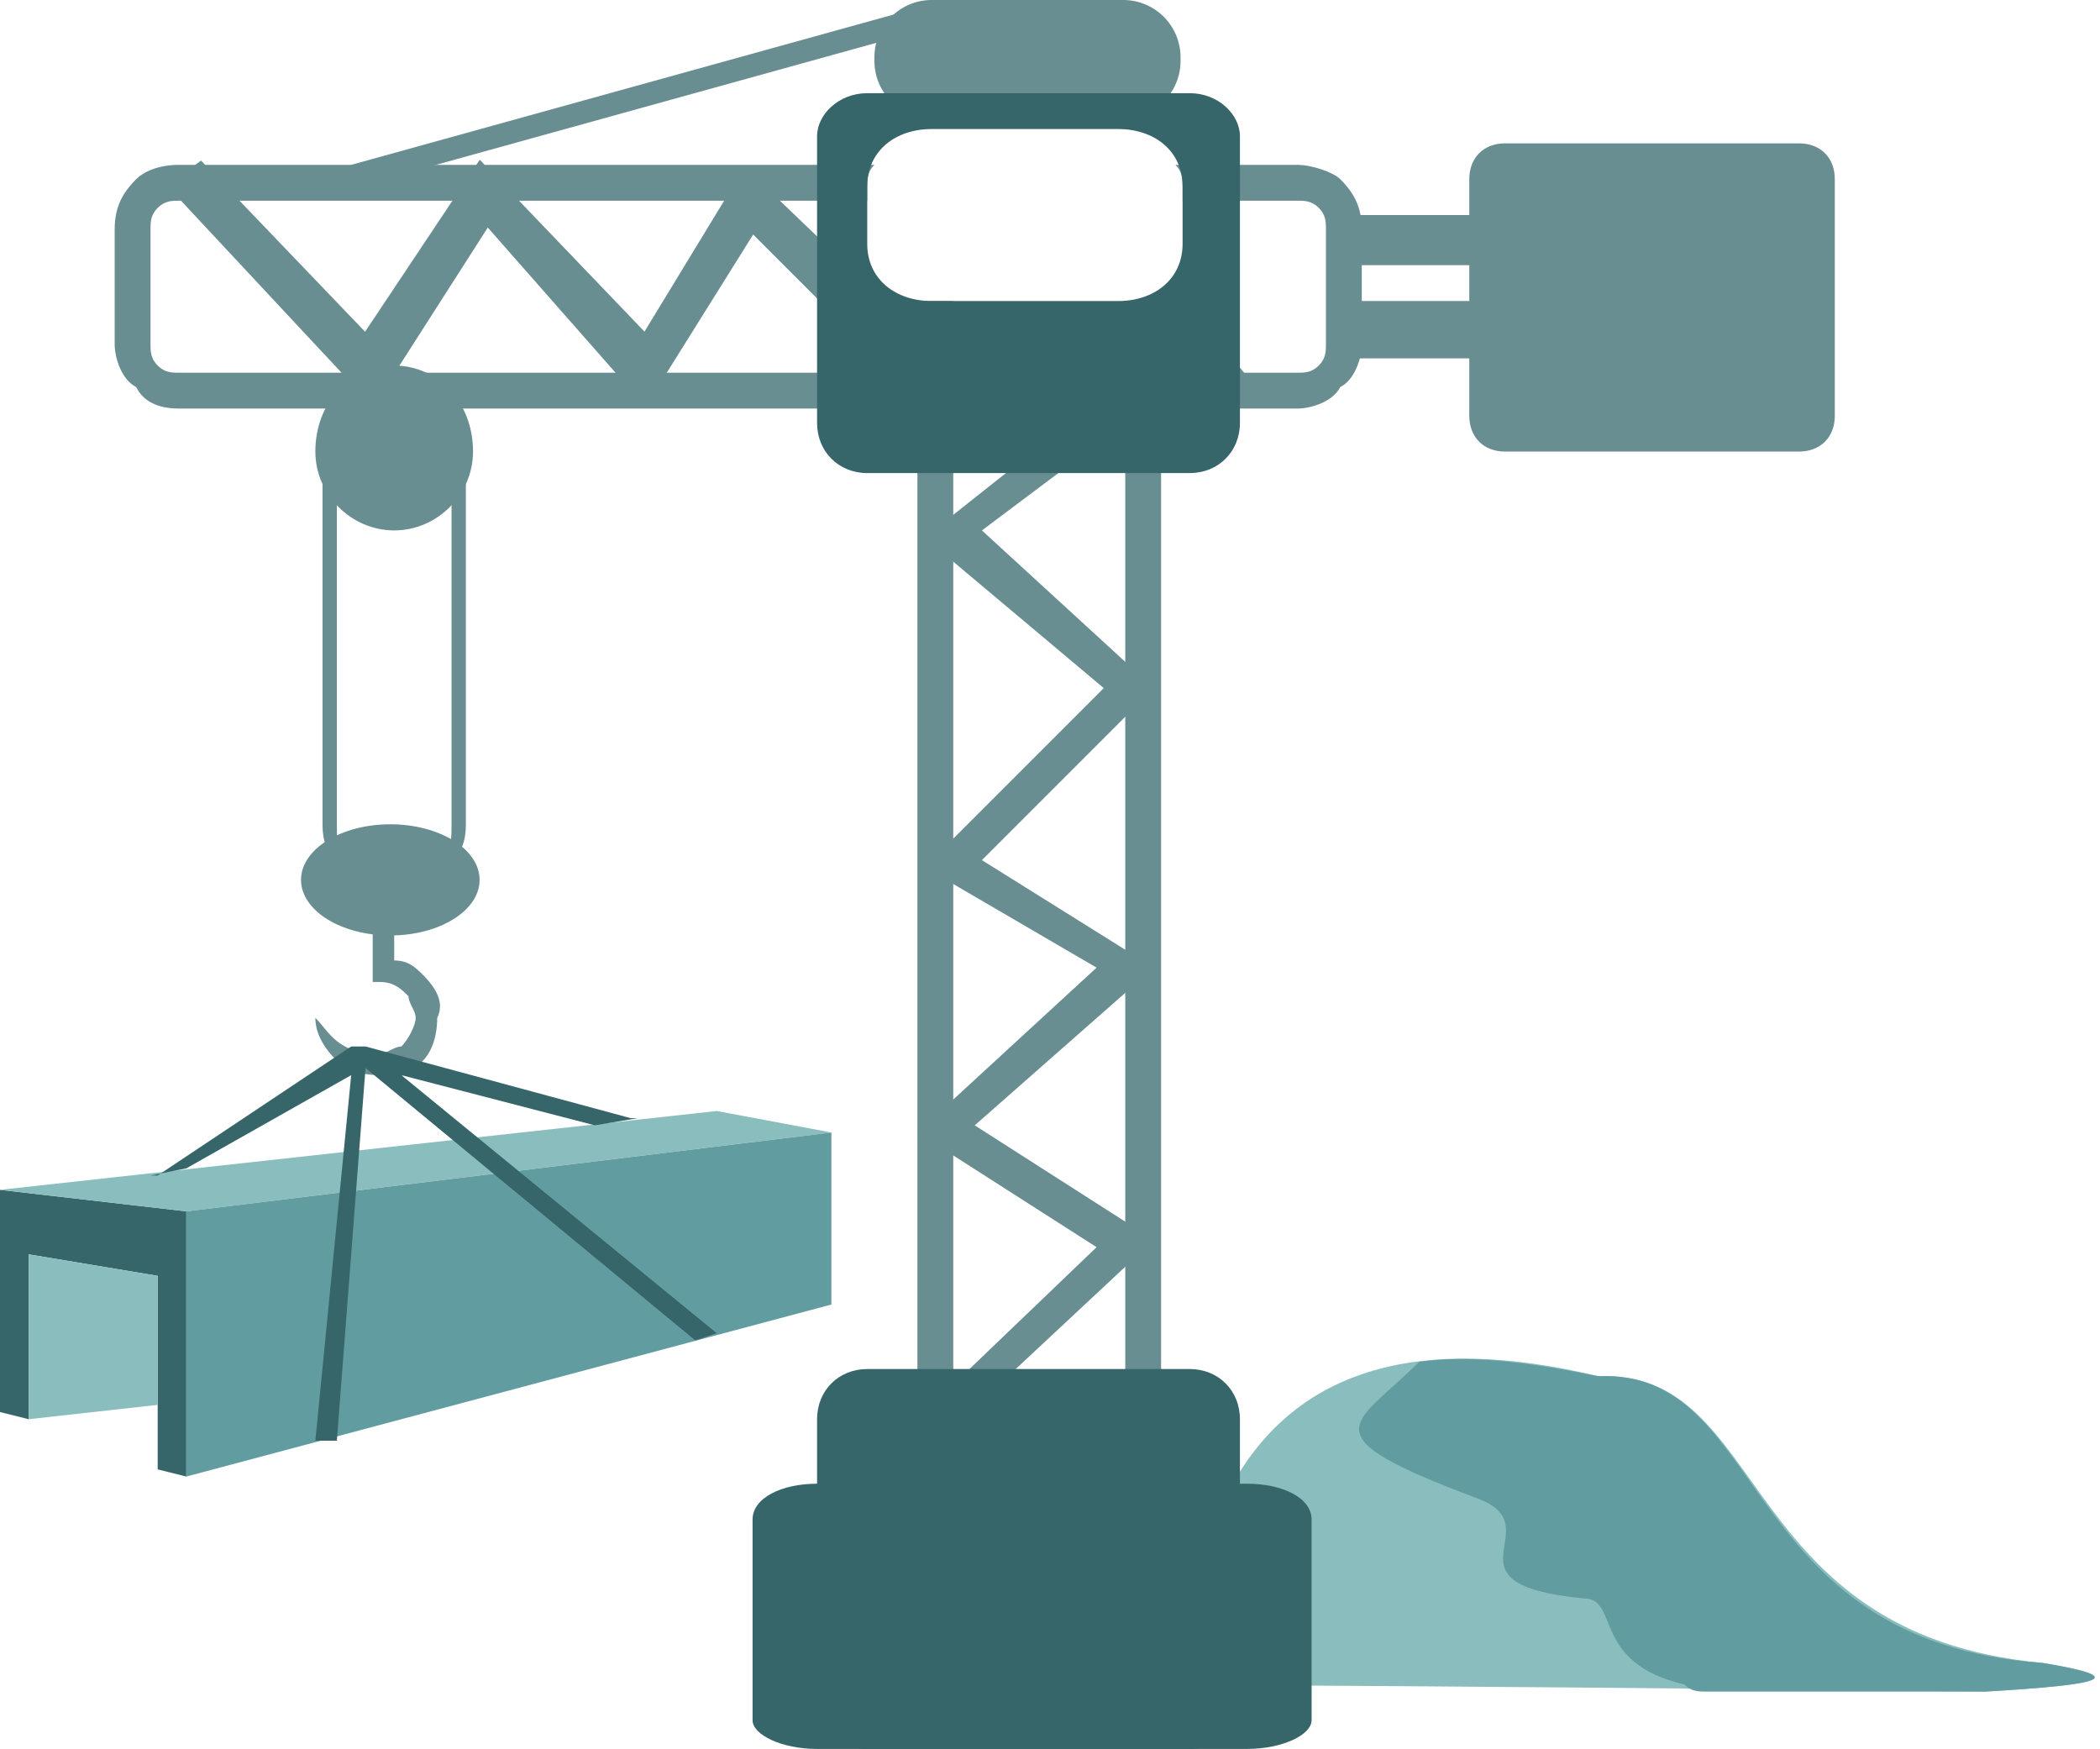 <svg width="293" height="244" viewBox="0 0 293 244" fill="none" xmlns="http://www.w3.org/2000/svg">
<path fill-rule="evenodd" clip-rule="evenodd" d="M26 169L0 166V197L4 198V175L22 178V205L26 206V169Z" fill="#37666A"/>
<path fill-rule="evenodd" clip-rule="evenodd" d="M26 169L0 166L100 155L116 158L26 169Z" fill="#8ABDBE"/>
<path fill-rule="evenodd" clip-rule="evenodd" d="M116 158L26 169V206L116 182V158Z" fill="#619DA0"/>
<path fill-rule="evenodd" clip-rule="evenodd" d="M4 175V198L22 196V178L4 175Z" fill="#8ABDBE"/>
<path fill-rule="evenodd" clip-rule="evenodd" d="M277 236C188 235 143 235 143 235C147 228 152 224 159 223C165 220 169 215 172 207C181 191 198 186 223 192C247 191 242 228 285 232C297 234 294 235 277 236Z" fill="#8ABDBE"/>
<path fill-rule="evenodd" clip-rule="evenodd" d="M277 236H238C237 236 236 236 235 235C222 232 226 223 221 223C200 221 217 213 206 209C182 200 189 199 198 190C205 189 213 190 223 192C247 191 242 229 285 232C297 234 294 235 277 236Z" fill="#619DA0"/>
<path d="M49 23L132 0L133 3L50 26L49 23Z" fill="#698E92"/>
<path d="M158 52L129 75L154 96L129 121L153 135L128 158L153 174L129 197L131 201L161 173L136 157L161 135L137 120L161 96L137 74L161 56L158 52Z" fill="#698E92"/>
<path d="M173 52L164 41V42H163H162V43H161V44H160L169 56L173 52ZM135 44L129 48L104 24L90 47L67 23L51 47L28 23L24 26L52 56L68 31L90 56L105 32L129 56L142 44H135Z" fill="#698E92" stroke="#698E92" stroke-width="0.9"/>
<path d="M128 42C128 43 128 43 128 44V200C128 202 129 205 131 206C132 208 134 209 137 209H153C156 209 158 208 159 206C161 205 162 202 162 200V44C162 43 162 42 161 41C160 42 159 42 157 42C157 43 157 43 157 44V200C157 201 157 202 156 203C155 204 154 204 153 204H137C136 204 135 204 134 203C133 202 133 201 133 200V44C133 43 133 43 133 42H130C129 42 129 42 128 42Z" fill="#698E92"/>
<path d="M190 48V32C190 29 189 27 187 25C186 24 183 23 181 23H164C165 24 165 25 165 26V28H181C182 28 183 28 184 29C185 30 185 31 185 32V48C185 49 185 50 184 51C183 52 182 52 181 52H25C24 52 23 52 22 51C21 50 21 49 21 48V32C21 31 21 30 22 29C23 28 24 28 25 28H121V26C121 25 121 24 122 23H25C22 23 20 24 19 25C17 27 16 29 16 32V48C16 50 17 53 19 54C20 56 22 57 25 57H181C183 57 186 56 187 54C189 53 190 50 190 48Z" fill="#698E92"/>
<path d="M66.917 122.755C66.917 118.472 61.339 115 54.458 115C47.578 115 42 118.472 42 122.755C42 127.037 47.578 130.509 54.458 130.509C61.339 130.509 66.917 127.037 66.917 122.755Z" fill="#698E92"/>
<path d="M52 128V137H53C55 137 56 138 57 139C57 140 58 141 58 142C58 143 57 145 56 146C55 146 54 147 53 147C47 147 46 144 44 142C44 144 45 146 47 148C48 149 50 150 53 150C55 151 57 150 59 148C60 147 61 145 61 142C62 140 61 138 59 136C58 135 57 134 55 134V128H52Z" fill="#698E92"/>
<path d="M156.715 0H130C125.582 0 122 3.582 122 8V8.501C122 12.919 125.582 16.501 130 16.501H156.715C161.133 16.501 164.715 12.919 164.715 8.501V8C164.715 3.582 161.133 0 156.715 0Z" fill="#698E92"/>
<path fill-rule="evenodd" clip-rule="evenodd" d="M121 13H166C170 13 173 16 173 19V59C173 63 170 66 166 66H121C117 66 114 63 114 59V19C114 16 117 13 121 13ZM130 18H156C161 18 165 21 165 26V34C165 39 161 42 156 42H130C125 42 121 39 121 34V26C121 21 125 18 130 18Z" fill="#37666A"/>
<path fill-rule="evenodd" clip-rule="evenodd" d="M121 191H166C170 191 173 194 173 198V238C173 241 170 244 166 244H121C117 244 114 241 114 238V198C114 194 117 191 121 191Z" fill="#37666A"/>
<path fill-rule="evenodd" clip-rule="evenodd" d="M55 51C61 51 66 56 66 63C66 69 61 74 55 74C49 74 44 69 44 63C44 56 49 51 55 51Z" fill="#698E92"/>
<path d="M58 54H52C50 54 48 55 47 56C46 57 45 59 45 61V115C45 118 46 119 47 121C48 122 50 123 52 123H58C60 123 62 122 63 121C64 119 65 118 65 115V61C65 59 64 57 63 56C62 55 60 54 58 54ZM52 56H58C59 56 61 56 62 57C63 58 63 60 63 61V115C63 117 63 118 62 119C61 121 59 121 58 121H52C51 121 49 121 48 119C47 118 47 117 47 115V61C47 60 47 58 48 57C49 56 51 56 52 56Z" fill="#698E92"/>
<path fill-rule="evenodd" clip-rule="evenodd" d="M114 207H174C179 207 183 209 183 212V240C183 242 179 244 174 244H114C109 244 105 242 105 240V212C105 209 109 207 114 207Z" fill="#37666A"/>
<path fill-rule="evenodd" clip-rule="evenodd" d="M189 42H220C222 42 223 44 223 46C223 48 222 50 220 50H189C187 50 186 48 186 46C186 44 187 42 189 42ZM189 30H220C222 30 223 32 223 34C223 36 222 37 220 37H189C187 37 186 36 186 34C186 32 187 30 189 30Z" fill="#698E92"/>
<path fill-rule="evenodd" clip-rule="evenodd" d="M210 20H251C254 20 256 22 256 25V58C256 61 254 63 251 63H210C207 63 205 61 205 58V25C205 22 207 20 210 20Z" fill="#698E92"/>
<path d="M21 164C21 164 21 164 22 164L49 146C50 146 50 146 51 146L88 156C89 156 89 156 89 156L83 157L56 150L100 186L97 187L51 149L47 201H44L49 150L26 163L21 164Z" fill="#37666A"/>
</svg>
